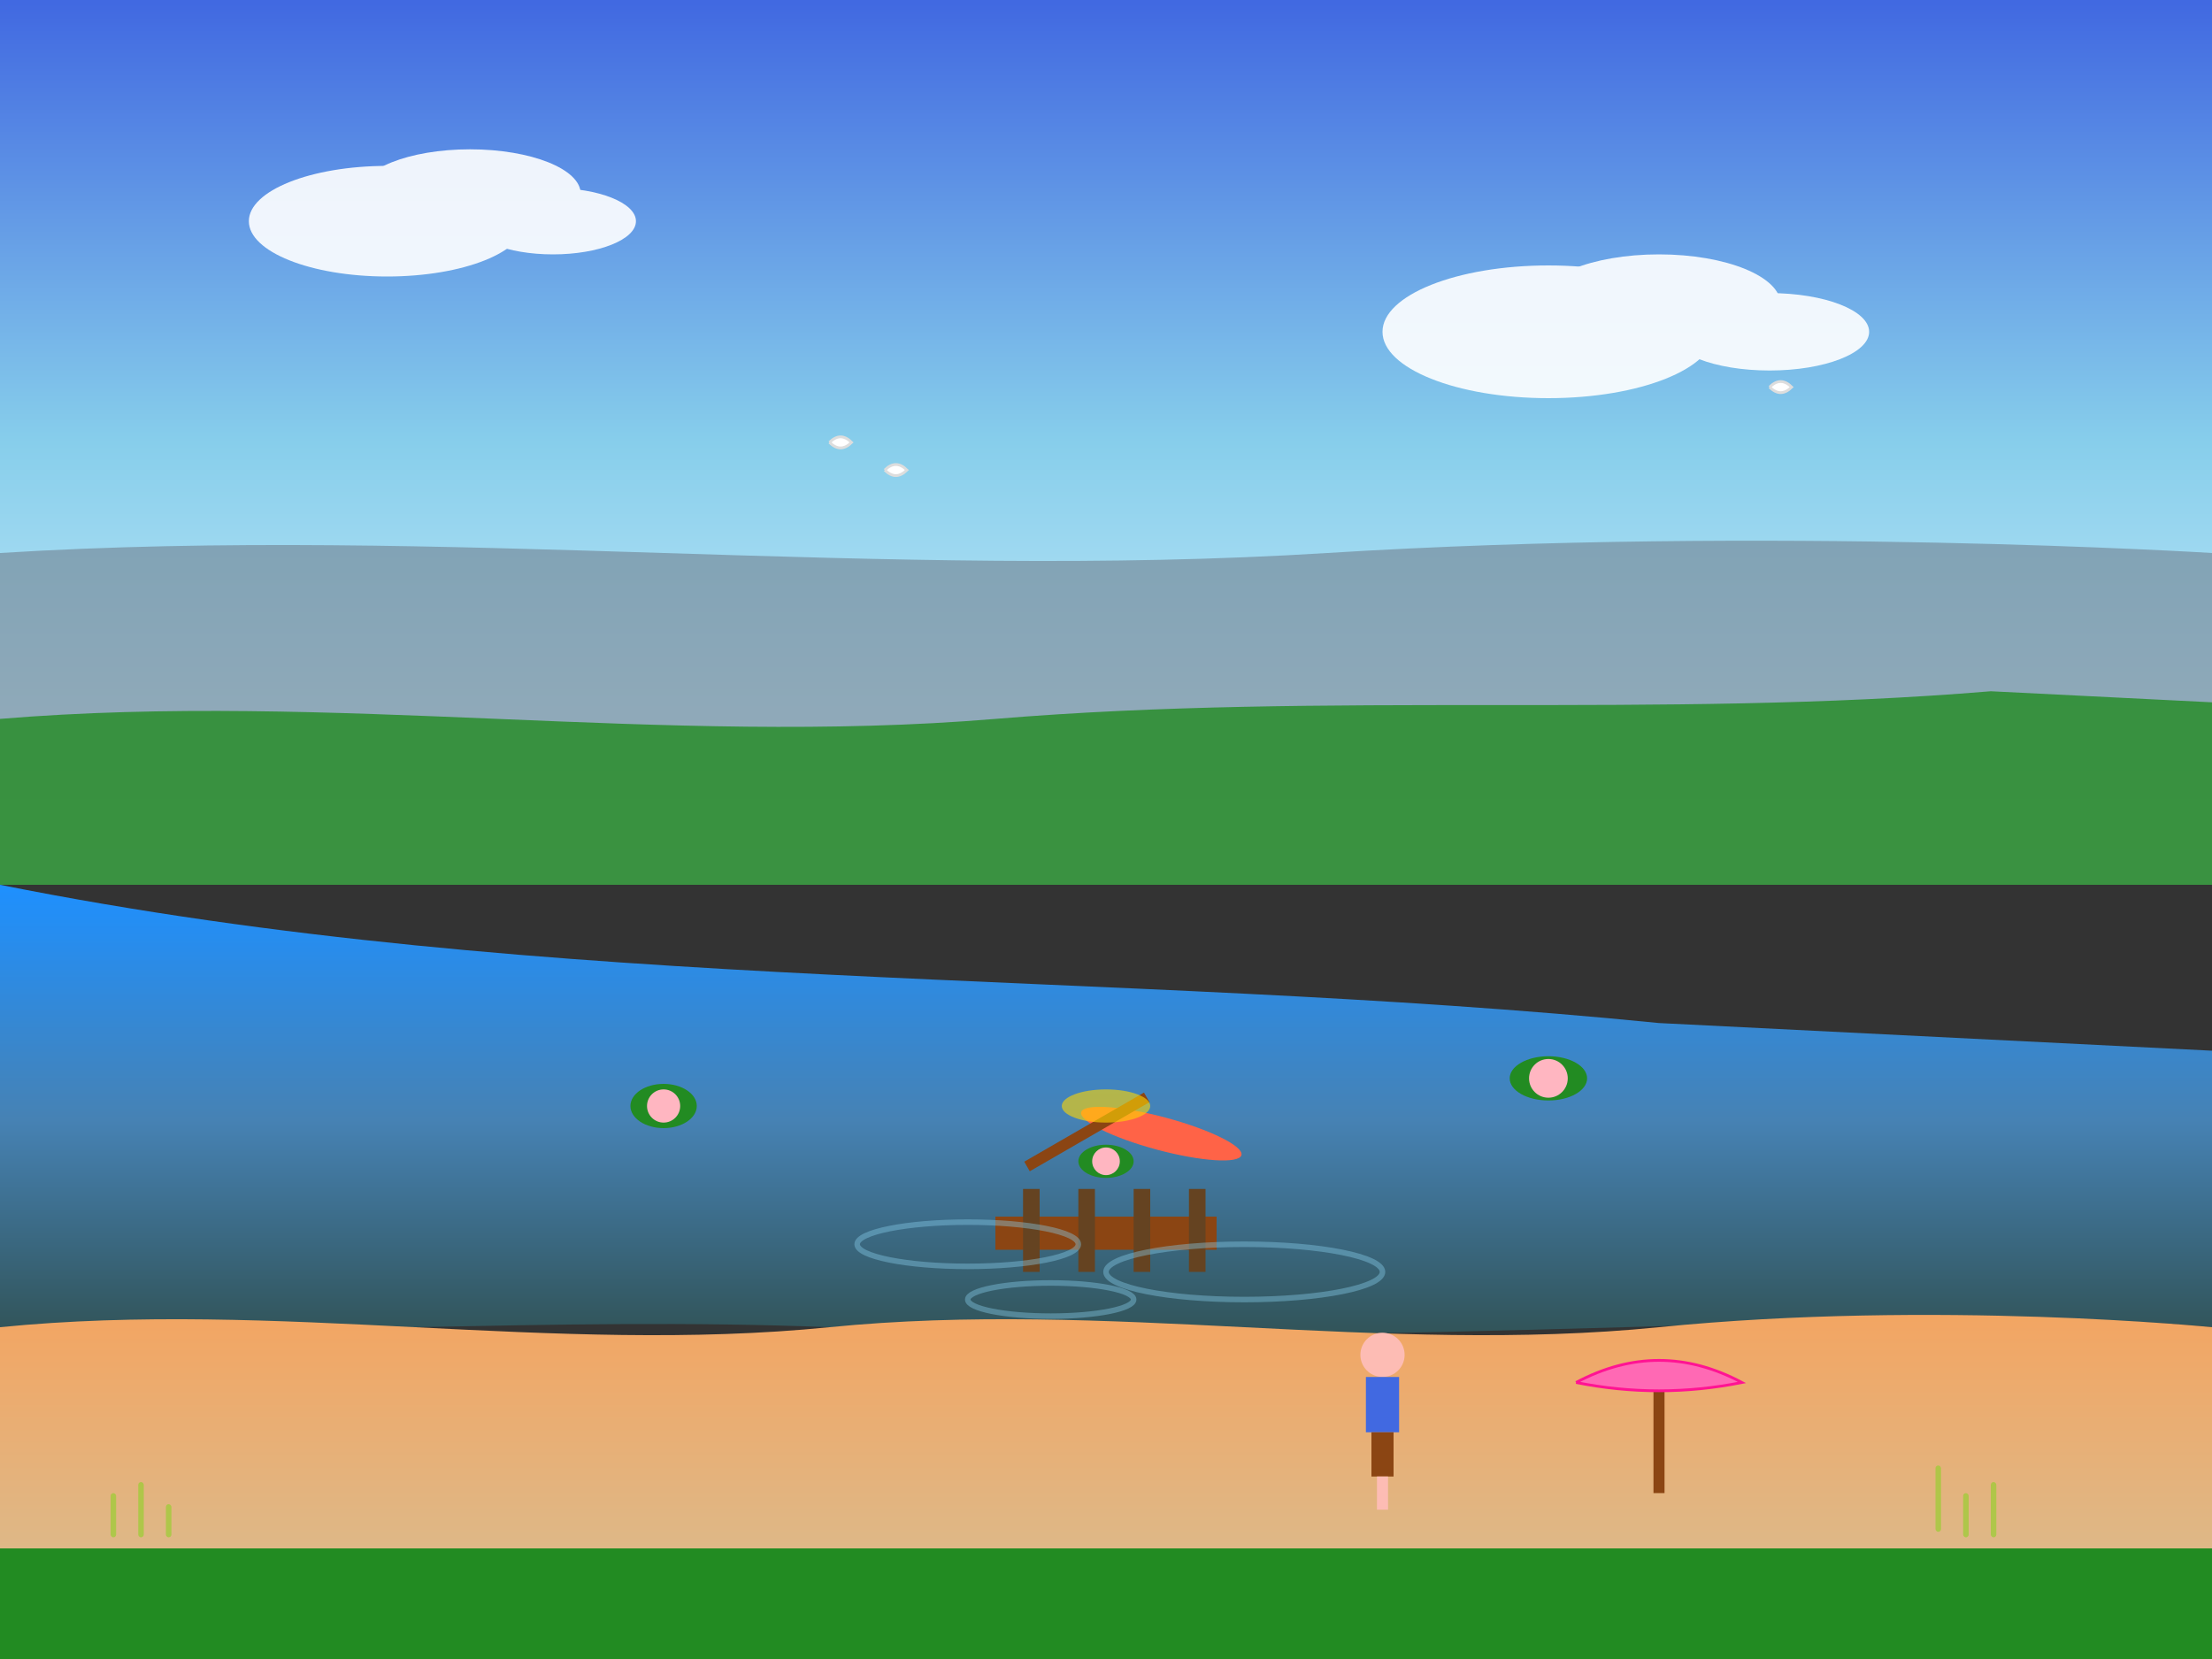 <svg xmlns="http://www.w3.org/2000/svg" viewBox="0 0 400 300">
  <rect x="0" y="0" width="400" height="300" fill="#333333" stroke="none"/>
  <!-- Background gradients -->
  <defs>
    <linearGradient id="skyBg" x1="0%" y1="0%" x2="0%" y2="100%">
      <stop offset="0%" style="stop-color:#4169E1;stop-opacity:1" />
      <stop offset="50%" style="stop-color:#87CEEB;stop-opacity:1" />
      <stop offset="100%" style="stop-color:#E0F6FF;stop-opacity:1" />
    </linearGradient>
    <linearGradient id="waterBg" x1="0%" y1="0%" x2="0%" y2="100%">
      <stop offset="0%" style="stop-color:#1E90FF;stop-opacity:1" />
      <stop offset="50%" style="stop-color:#4682B4;stop-opacity:1" />
      <stop offset="100%" style="stop-color:#2F4F4F;stop-opacity:1" />
    </linearGradient>
    <linearGradient id="beachGrad" x1="0%" y1="0%" x2="0%" y2="100%">
      <stop offset="0%" style="stop-color:#F4A460;stop-opacity:1" />
      <stop offset="100%" style="stop-color:#DEB887;stop-opacity:1" />
    </linearGradient>
  </defs>
  
  <!-- Sky -->
  <rect width="400" height="160" fill="url(#skyBg)"/>
  
  <!-- Clouds -->
  <g fill="white" opacity="0.9">
    <ellipse cx="70" cy="40" rx="25" ry="10"/>
    <ellipse cx="85" cy="35" rx="20" ry="8"/>
    <ellipse cx="100" cy="40" rx="15" ry="6"/>
    
    <ellipse cx="280" cy="60" rx="30" ry="12"/>
    <ellipse cx="300" cy="55" rx="22" ry="9"/>
    <ellipse cx="320" cy="60" rx="18" ry="7"/>
  </g>
  
  <!-- Distant hills -->
  <path d="M0,100 C80,95 160,105 240,100 C320,95 400,100 400,100 L400,160 L0,160 Z" fill="#708090" opacity="0.6"/>
  
  <!-- Forest line -->
  <path d="M0,130 C60,125 120,135 180,130 C240,125 300,130 360,125 L400,127 L400,160 L0,160 Z" fill="#228B22" opacity="0.8"/>
  
  <!-- Lake water -->
  <path d="M0,160 C100,180 200,175 300,185 L400,190 L400,240 C350,235 250,245 150,240 C100,238 50,242 0,240 Z" fill="url(#waterBg)"/>
  
  <!-- Beach/shore -->
  <path d="M0,240 C50,235 100,245 150,240 C200,235 250,245 300,240 C350,235 400,240 400,240 L400,280 L0,280 Z" fill="url(#beachGrad)"/>
  
  <!-- Water lilies -->
  <g>
    <ellipse cx="120" cy="200" rx="6" ry="4" fill="#228B22"/>
    <circle cx="120" cy="200" r="3" fill="#FFB6C1"/>
    
    <ellipse cx="200" cy="210" rx="5" ry="3" fill="#228B22"/>
    <circle cx="200" cy="210" r="2.5" fill="#FFB6C1"/>
    
    <ellipse cx="280" cy="195" rx="7" ry="4" fill="#228B22"/>
    <circle cx="280" cy="195" r="3.5" fill="#FFB6C1"/>
  </g>
  
  <!-- Wooden dock -->
  <g>
    <rect x="180" y="220" width="40" height="6" fill="#8B4513"/>
    <rect x="185" y="215" width="3" height="15" fill="#654321"/>
    <rect x="195" y="215" width="3" height="15" fill="#654321"/>
    <rect x="205" y="215" width="3" height="15" fill="#654321"/>
    <rect x="215" y="215" width="3" height="15" fill="#654321"/>
  </g>
  
  <!-- Kayak -->
  <g transform="translate(210,205) rotate(15)">
    <ellipse cx="0" cy="0" rx="15" ry="3" fill="#FF6347"/>
    <rect x="-8" y="-1" width="2" height="25" fill="#8B4513" transform="rotate(45)"/>
  </g>
  
  <!-- Person on beach -->
  <g transform="translate(250,260)">
    <circle cx="0" cy="-15" r="4" fill="#FDBCB4"/>
    <rect x="-3" y="-11" width="6" height="10" fill="#4169E1"/>
    <rect x="-2" y="-1" width="4" height="8" fill="#8B4513"/>
    <rect x="-1" y="7" width="2" height="6" fill="#FDBCB4"/>
  </g>
  
  <!-- Beach umbrella -->
  <g transform="translate(300,250)">
    <rect x="-1" y="0" width="2" height="20" fill="#8B4513"/>
    <path d="M-15,0 Q0,-8 15,0 Q0,3 -15,0" fill="#FF69B4" stroke="#FF1493" stroke-width="0.5"/>
  </g>
  
  <!-- Seagulls -->
  <g fill="#FFF" stroke="#DDD" stroke-width="0.5">
    <path d="M150,80 Q152,78 154,80 Q152,82 150,80"/>
    <path d="M160,85 Q162,83 164,85 Q162,87 160,85"/>
    <path d="M320,70 Q322,68 324,70 Q322,72 320,70"/>
  </g>
  
  <!-- Water ripples around dock -->
  <g stroke="#87CEEB" stroke-width="1" fill="none" opacity="0.4">
    <ellipse cx="175" cy="225" rx="20" ry="4"/>
    <ellipse cx="225" cy="230" rx="25" ry="5"/>
    <ellipse cx="190" cy="235" rx="15" ry="3"/>
  </g>
  
  <!-- Beach grass -->
  <g fill="#9ACD32" opacity="0.7">
    <rect x="20" y="270" width="1" height="8" rx="0.5"/>
    <rect x="25" y="268" width="1" height="10" rx="0.5"/>
    <rect x="30" y="272" width="1" height="6" rx="0.5"/>
    
    <rect x="350" y="265" width="1" height="12" rx="0.5"/>
    <rect x="355" y="270" width="1" height="8" rx="0.5"/>
    <rect x="360" y="268" width="1" height="10" rx="0.5"/>
  </g>
  
  <!-- Sun reflection on water -->
  <ellipse cx="200" cy="200" rx="8" ry="3" fill="#FFD700" opacity="0.6"/>
  
  <!-- Ground/grass -->
  <rect x="0" y="280" width="400" height="20" fill="#228B22"/>
</svg>
